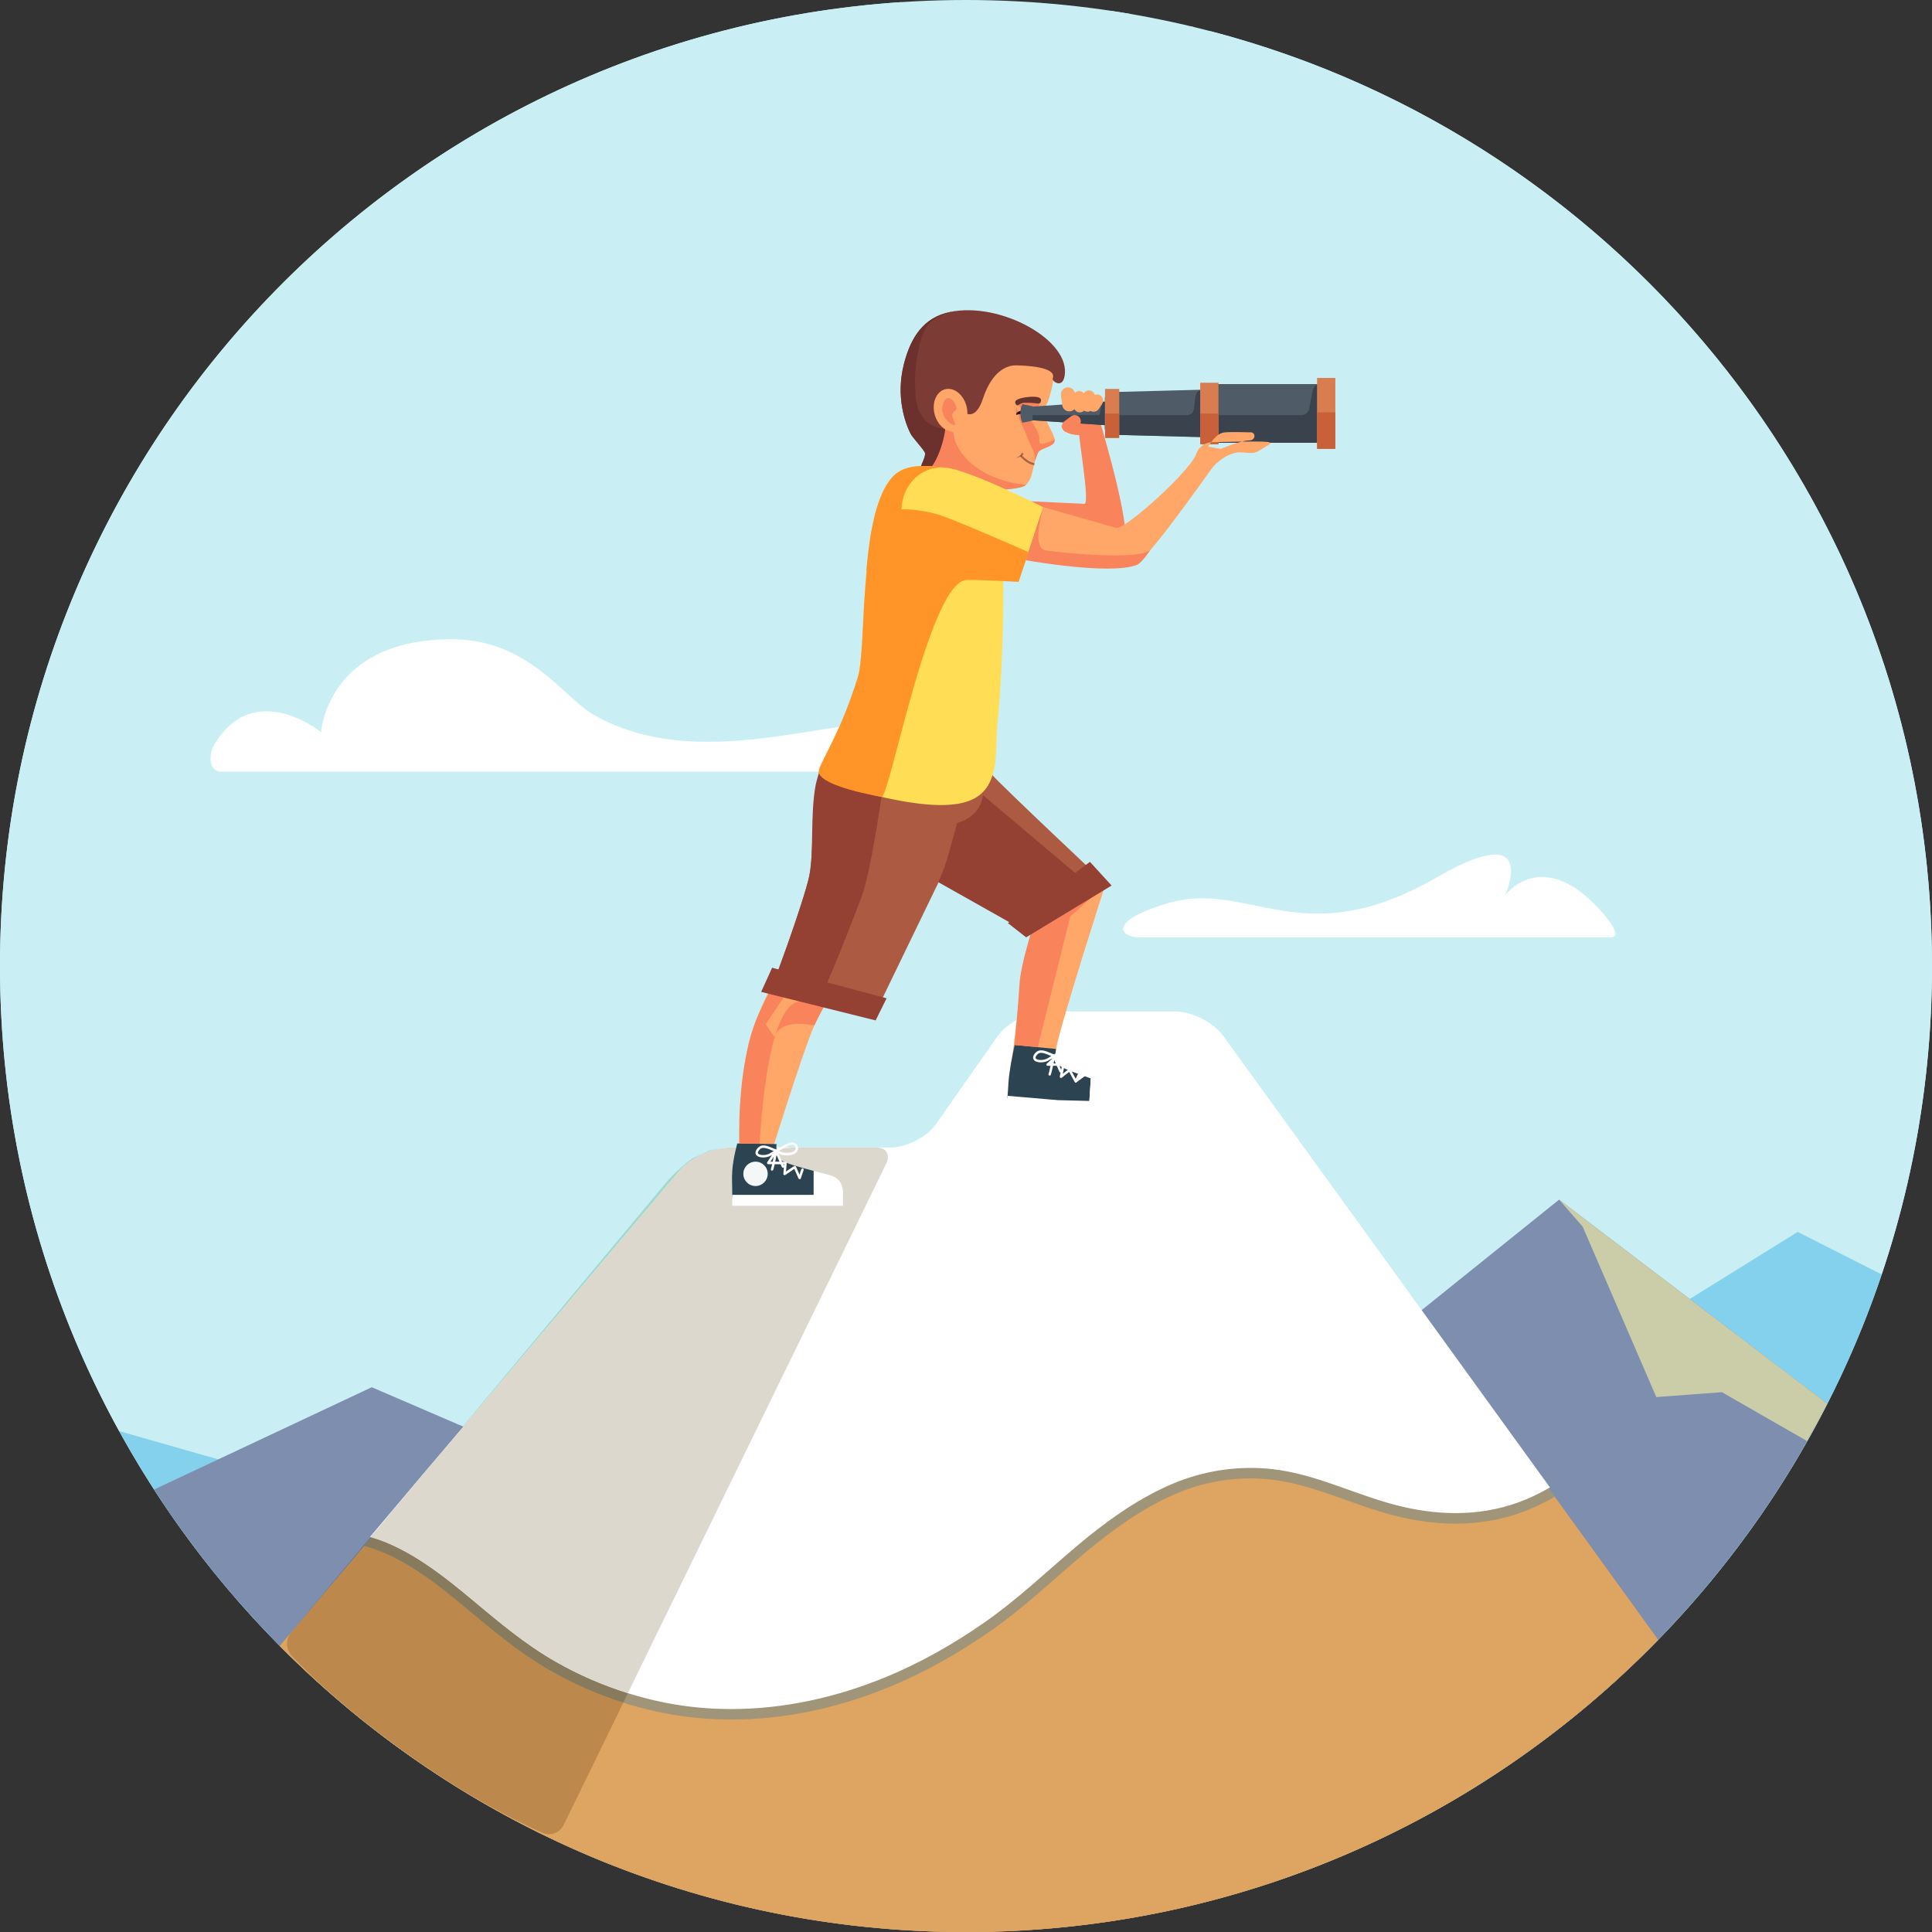 <?xml version="1.0" encoding="utf-8"?>
<!-- Generator: Adobe Illustrator 24.1.0, SVG Export Plug-In . SVG Version: 6.00 Build 0)  -->
<svg version="1.1" id="Layer_1" xmlns="http://www.w3.org/2000/svg" xmlns:xlink="http://www.w3.org/1999/xlink" x="0px" y="0px"
	 viewBox="0 0 512 512" style="enable-background:new 0 0 512 512;" xml:space="preserve">
<rect x="0" y="0" width="512" height="512" fill="#333333" stroke="none"/>
<style type="text/css">
	.st0{fill:url(#Path_2_1_);}
	.st1{fill-rule:evenodd;clip-rule:evenodd;fill:url(#Path_3_1_);}
	.st2{fill:#FFFFFF;}
	.st3{fill:#83D1EC;}
	.st4{fill:#7D8EAF;}
	.st5{fill:url(#Path_7_1_);}
	.st6{fill:url(#Path_8_1_);}
	.st7{fill:#A09579;}
	.st8{fill:#697388;}
	.st9{fill:url(#Path_14_1_);}
	.st10{fill:url(#Path_15_1_);}
	.st11{fill:#877A5D;}
	.st12{fill:#DCD8CE;}
	.st13{fill:#CBCDA8;}
	.st14{fill:url(#Path_17_1_);}
	.st15{fill:#F9835B;}
	.st16{fill:#FFA769;}
	.st17{fill:#AD5A42;}
	.st18{fill:#7D3B35;}
	.st19{fill:url(#Path_26_1_);}
	.st20{fill:#E3DCDA;}
	.st21{fill:#DB6F4C;}
	.st22{fill:#6C312D;}
	.st23{fill:#FFDD55;}
	.st24{fill:#2C4451;}
	.st25{fill:#F4F7F7;}
	.st26{fill:#2C1215;}
	.st27{fill:#66342D;}
	.st28{fill:#944033;}
	.st29{fill:#FF9428;}
	.st30{fill-rule:evenodd;clip-rule:evenodd;fill:#FFFFFF;}
	.st31{fill:#4F5B66;}
	.st32{fill:#BBC3C6;}
	.st33{fill:#3A424D;}
	.st34{fill-rule:evenodd;clip-rule:evenodd;fill:#BBC3C6;}
	.st35{fill:#D77D4F;}
	.st36{fill:#C86139;}
	.st37{fill:url(#Path_68_1_);}
	.st38{fill:#A96242;}
	.st39{fill:#814635;}
</style>
<g id="Page_1">
	
		<radialGradient id="Path_2_1_" cx="203.817" cy="84.269" r="1992.36" gradientTransform="matrix(0.362 0 0 -0.362 163.298 360.058)" gradientUnits="userSpaceOnUse">
		<stop  offset="0" style="stop-color:#C9EFF5"/>
		<stop  offset="2.000000e-03" style="stop-color:#C9EFF5"/>
		<stop  offset="1" style="stop-color:#C9EFF5"/>
	</radialGradient>
	<path id="Path_2" class="st0" d="M0,256C0,114.61,114.61,0,256,0s256,114.61,256,256S397.39,512,256,512S0,397.39,0,256z"/>
	
		<radialGradient id="Path_3_1_" cx="203.817" cy="84.327" r="2442.637" gradientTransform="matrix(0.362 0 0 -0.362 163.298 360.058)" gradientUnits="userSpaceOnUse">
		<stop  offset="0" style="stop-color:#C9EFF5"/>
		<stop  offset="2.000000e-03" style="stop-color:#C9EFF5"/>
		<stop  offset="1" style="stop-color:#C9EFF5"/>
	</radialGradient>
	<path id="Path_3" class="st1" d="M252.05,511.97C112.49,509.86,0,396.06,0,256C0,120.35,105.52,9.33,238.96,0.56
		c0.77,2.73,1.69,4.84,2.36,6.13c0.68,1.34,4.79,5.77,5.45,7.12c0.07,0.15,0.11,0.33,0.12,0.53c0,0.04,0,0.09,0,0.13
		c0,1.78-2.05,4.94-2.05,6.39c0,0.4,0.16,0.67,0.56,0.75c-0.34,1.09-0.56,1.75-0.56,1.75l2.61,0.39l-0.43,2.02
		c0,0,19.26,2.48,28.24,2.48c0.77,0,1.47-0.02,2.07-0.06c8.19-0.54,8.45-1.88,8.45-1.88c1.88-1.59,2.42-4.62,3.05-7.51
		c0.03,0.01,0.06,0.02,0.09,0.03l0.21-0.75c-0.04-0.01-0.09-0.03-0.13-0.04c0.09-0.38,0.18-0.76,0.28-1.13
		c0.27-0.59,0.7-1.62,1.06-2.78h0c0.09-0.17,0.18-0.33,0.29-0.49c0.82-1.19,4.42-1.79,5.78-3.27c0,0,0-0.01,0.01-0.01c0,0,0,0,0,0
		c0,0,0-0.01,0.01-0.01l0,0c1.26-1.44-0.72-4.34-2.19-7.5c1.76,0.26,3.51,0.54,5.26,0.84c0.25,1.62,2.27,3.41,6.75,3.48
		c1.22,10.23,3.94,26.51,1.98,26.51c-0.04,0-0.09-0.01-0.14-0.03l-32.82-1.52l-4.15,20.79c0,0,6.54,0.32,15.06,0.32
		c13.32,0,31.49-0.77,37.05-4.7c3.13-2.21-3.42-27.26-7.45-41.51c0.15,0.04,0.32,0.07,0.47,0.11V8.3h4.69
		C430.87,37.04,512,137.04,512,256c0,139.7-111.89,253.27-250.95,255.95c50.51-0.98,97.44-16.59,136.71-42.77
		c46.74-31.13,82.65-77.23,100.9-131.44l-22.27-11.27l-28.6,17.78l-34.6-26.33l-36.44,29.3l-52.54-72.66
		c-1.31-1.81-3.38-3.43-5.68-4.6c-2.3-1.17-4.82-1.9-7.05-1.91h-18.95l-12.91-0.29c-0.09,0-0.19,0-0.29,0
		c-2.59,0-6.46,0.73-8.76,1.66l-3.52,2.3c-0.22,0.22-0.46,0.47-0.71,0.74c-0.76,0.67-1.43,1.4-1.97,2.17l-0.61,0.87
		c-1.01,1.27-1.97,2.56-2.68,3.56l-10.76,15.26c-1.48,2.11-2.45,4.4-5.78,6.75l-4.14,2.21c-1.48,0.53-2.98,0.82-4.33,0.82
		c0,0-0.01,0-0.01,0c-4.31,0-35.73,0-40.04,0c-0.38-0.04-0.81-0.06-1.3-0.06c-0.5,0-1.06,0.02-1.63,0.06
		c-0.76,0.01-1.57,0.1-2.39,0.26c-0.98,0.14-1.93,0.33-2.76,0.55l-4.49,2.09c-2.12,1.48-5.21,4.31-6.86,6.29l-53.95,64.71
		l-24.14-10.39l-40.69,19.12l-26.24-7.49c2.9,5.27,5.99,10.43,9.24,15.47h0c29.34,45.42,72.67,80.96,123.89,100.51
		c0.01,0.01,0.03,0.01,0.04,0.02c0.04,0.01,0.07,0.03,0.1,0.04c0.04,0.01,0.07,0.03,0.11,0.04c0,0,0.01,0,0.01,0
		C192.1,505.66,221.42,511.5,252.05,511.97z"/>
	<path id="Path_4" class="st2" d="M58.73,204.5c3.8,0,192.77,0,197.56,0c4.78,0,8.74-7.63-7.74-12.25
		c-21.8-6.1-60.37,14.62-91.21-2.81c-7.85-4.44-17.25-20.03-37.57-20.03c-33.2,0-34.67,24.62-34.67,24.62s-17.85-14.54-28.45,3.53
		C55.52,199.48,54.93,204.5,58.73,204.5z M426.77,248.39c-3.75,0-120.27,0-124.99,0c-4.72,0-8.63-4.15,7.64-9.01
		c21.52-6.44,35.42,13.89,71.36-6.88c27.67-15.98,18.04,4.84,18.04,4.84s9.49-13.15,24.89,3.47
		C425.19,242.4,430.52,248.39,426.77,248.39z"/>
	<path id="Path_5" class="st3" d="M498.67,337.74l-22.27-11.27l-74.9,46.55l-32.85-5.29l-32.12,7.67l-48.3-19.05l-96.33,75.02
		l-70.31-19.05l-13.85-11.34l-76.15-21.72c28.7,52.14,75.03,93.2,130.97,115.15l119.64-0.87l53.89,5.67
		C412.5,474.05,473.01,413.92,498.67,337.74z"/>
	<path id="Path_6" class="st4" d="M235.43,414.79l-37.65-23.94l-19.25,11.23l-80.01-34.45l-57.69,27.11
		c29.89,46.26,74.28,82.27,126.76,101.59l150.13-0.26l42.98-45.28l-86-47.84L235.43,414.79z M484.26,372l-71.08-54.09l-70.3,56.52
		l-75.31-17.49l-81.18,46.64l177.27,66.71l32.49-0.05C433.42,445.81,463.93,411.94,484.26,372z"/>
	
		<radialGradient id="Path_7_1_" cx="705.334" cy="391.231" r="1472.348" gradientTransform="matrix(0.362 0 0 -0.362 163.298 360.058)" gradientUnits="userSpaceOnUse">
		<stop  offset="0" style="stop-color:#CF9C55"/>
		<stop  offset="0.021" style="stop-color:#CF9C55"/>
		<stop  offset="1" style="stop-color:#CF9C55"/>
	</radialGradient>
	<path id="Path_7" class="st5" d="M323.88,274.78c-2.52-3.49-8.11-6.34-12.41-6.34h-34.46c-4.31,0-9.85,2.88-12.33,6.41l-16.3,23.24
		c-2.47,3.52-8.02,6.41-12.32,6.41h-20.83c-4.31,0-11.35,0-15.65,0h-6.31c-4.31,0-10.1,2.69-12.88,5.98L74.16,436.18
		C120.55,482.99,184.88,512,256,512c71.93,0,136.92-29.68,183.43-77.45L323.88,274.78z"/>
	
		<radialGradient id="Path_8_1_" cx="705.334" cy="391.231" r="1472.348" gradientTransform="matrix(0.362 0 0 -0.362 163.298 360.058)" gradientUnits="userSpaceOnUse">
		<stop  offset="0" style="stop-color:#DEA461"/>
		<stop  offset="0.13" style="stop-color:#DEA461"/>
		<stop  offset="1" style="stop-color:#DEA461"/>
	</radialGradient>
	<path id="Path_8" class="st6" d="M256,512c-0.07,0-0.14,0-0.21,0c-0.03,0-0.06,0-0.09,0c-0.04,0-0.08,0-0.12,0
		c-0.02,0-0.05,0-0.07,0c-0.05,0-0.09,0-0.14,0c-0.02,0-0.04,0-0.05,0c-0.05,0-0.1,0-0.16,0c-0.02,0-0.04,0-0.05,0
		c-0.05,0-0.1,0-0.15,0c-0.02,0-0.04,0-0.06,0c-0.05,0-0.1,0-0.15,0c-0.01,0-0.04,0-0.06,0c-0.05,0-0.09,0-0.15,0
		c-0.02,0-0.04,0-0.06,0c-0.05,0-0.1,0-0.14,0c-0.02,0-0.04,0-0.06,0c-0.05,0-0.09,0-0.14,0c-0.02,0-0.05,0-0.06,0
		c-0.05,0-0.1,0-0.15,0c-0.02,0-0.04,0-0.05,0c-0.05,0-0.1,0-0.16,0c-0.01,0-0.03,0-0.05,0c-0.05,0-0.11,0-0.16,0
		c-0.01,0-0.03,0-0.04,0c-0.06,0-0.12,0-0.17,0c-0.01,0-0.02,0-0.03,0c-0.06,0-0.12,0-0.18,0c-0.01,0-0.02,0-0.03,0
		c-0.06,0-0.12,0-0.18,0c-0.01,0-0.02,0-0.03,0c-0.06,0-0.12,0-0.18,0c-0.01,0-0.01,0-0.03,0c-0.06,0-0.12,0-0.18,0
		c0,0-0.01,0-0.01,0c-0.07,0-0.13,0-0.2,0c0,0-0.01,0-0.01,0c-0.07,0-0.13,0-0.2,0h0c-30.63-0.46-59.95-6.31-87.06-16.63
		c0,0-0.01,0-0.01,0c-0.04-0.01-0.08-0.03-0.11-0.04c-0.03-0.01-0.07-0.03-0.1-0.04c-0.01-0.01-0.03-0.01-0.04-0.02
		c-34.35-13.12-65.14-33.42-90.56-59.06l2.7-3.19c-1.3,1.97-0.96,4.67,0.88,6.23c0,0,9.81,10.94,29.76,25.24
		c19.96,14.3,35.73,20.99,35.73,20.99c0.72,0.42,1.48,0.62,2.24,0.62c1.59,0,3.11-0.89,3.89-2.47l15.8-32.39
		c3.47,1.1,7,2,10.57,2.71c5.84,1.16,11.92,1.75,18.06,1.75c13.72,0,27.67-2.85,41.46-8.46c9.17-3.73,18.38-8.82,27.4-15.13
		c6.23-4.36,11.94-9.36,17.47-14.2c2.26-1.98,4.59-4.02,6.91-5.98c8.73-7.37,16.24-12.34,23.64-15.66
		c6.61-2.97,13.57-4.47,20.7-4.47c1.8,0,3.62,0.1,5.41,0.3c6.72,0.73,13.06,2.99,19.78,5.38c4.17,1.48,8.47,3.02,12.87,4.15
		c5.58,1.43,11.06,2.16,16.28,2.16c6.18,0,12.12-1.02,17.63-3.03c2.8-1.02,5.61-2.34,8.36-3.92l0.29-0.17l27.42,37.92
		c-6.95,7.14-14.31,13.87-22.04,20.16c-6.3,5.12-12.85,9.95-19.62,14.47c-39.28,26.18-86.2,41.79-136.71,42.77h0
		c-0.07,0-0.14,0-0.21,0h0c-0.07,0-0.13,0-0.2,0c-0.01,0-0.01,0-0.01,0c-0.07,0-0.13,0-0.19,0c-0.01,0-0.01,0-0.02,0
		c-0.06,0-0.13,0-0.19,0c-0.01,0-0.02,0-0.03,0c-0.06,0-0.12,0-0.18,0c-0.01,0-0.02,0-0.03,0c-0.05,0-0.12,0-0.17,0
		c-0.01,0-0.03,0-0.04,0c-0.06,0-0.11,0-0.17,0c-0.01,0-0.03,0-0.04,0c-0.05,0-0.11,0-0.16,0c-0.02,0-0.03,0-0.05,0
		c-0.05,0-0.11,0-0.16,0c-0.02,0-0.03,0-0.05,0c-0.05,0-0.1,0-0.16,0c-0.02,0-0.04,0-0.05,0c-0.05,0-0.1,0-0.15,0
		c-0.02,0-0.04,0-0.06,0c-0.05,0-0.1,0-0.15,0c-0.02,0-0.04,0-0.06,0c-0.05,0-0.1,0-0.15,0c-0.02,0-0.04,0-0.06,0
		c-0.05,0-0.09,0-0.14,0c-0.02,0-0.05,0-0.07,0c-0.05,0-0.09,0-0.13,0c-0.03,0-0.05,0-0.08,0c-0.04,0-0.09,0-0.13,0
		c-0.03,0-0.05,0-0.08,0c-0.04,0-0.09,0-0.13,0c-0.03,0-0.05,0-0.08,0c-0.04,0-0.09,0-0.13,0c-0.03,0-0.05,0-0.08,0
		c-0.04,0-0.08,0-0.12,0c-0.03,0-0.05,0-0.09,0c-0.04,0-0.08,0-0.12,0c-0.03,0-0.06,0-0.08,0c-0.04,0-0.09,0-0.13,0
		c-0.03,0-0.05,0-0.08,0c-0.05,0-0.09,0-0.14,0c-0.02,0-0.05,0-0.07,0c-0.05,0-0.09,0-0.14,0c-0.02,0-0.05,0-0.07,0
		C256.14,512,256.07,512,256,512z"/>
	<path id="Path_9" class="st7" d="M323.88,274.78c-2.52-3.49-8.11-6.34-12.41-6.34h-34.46c-4.31,0-9.85,2.88-12.33,6.41l-16.3,23.24
		c-2.47,3.52-8.02,6.41-12.32,6.41h-20.83c-4.31,0-11.35,0-15.65,0h-6.31c-4.31,0-10.1,2.69-12.88,5.98L96.54,409.7l1.31,0.39
		c9.21,2.74,18.16,9.82,25.84,16.24l0.28,0.23c6.78,5.67,13.79,11.54,21.83,16.14c9.36,5.36,19.44,9.13,29.95,11.22
		c5.84,1.16,11.92,1.75,18.06,1.75c13.72,0,27.67-2.85,41.46-8.46c9.17-3.73,18.38-8.82,27.4-15.13c6.23-4.36,11.94-9.36,17.47-14.2
		c2.26-1.98,4.59-4.02,6.91-5.98c8.73-7.37,16.24-12.34,23.64-15.66c6.61-2.97,13.57-4.47,20.7-4.47c1.8,0,3.62,0.1,5.41,0.3
		c6.72,0.73,13.06,2.99,19.78,5.38c4.17,1.48,8.47,3.02,12.87,4.15c5.58,1.43,11.06,2.16,16.28,2.16c6.18,0,12.12-1.02,17.63-3.03
		c2.8-1.02,5.61-2.34,8.36-3.92l0.29-0.17L323.88,274.78z"/>
	<path id="Path_10" class="st2" d="M323.88,274.78c-2.52-3.49-8.11-6.34-12.41-6.34h-34.46c-4.31,0-9.85,2.88-12.33,6.41
		l-16.3,23.24c-2.47,3.52-8.02,6.41-12.32,6.41h-20.83c-4.31,0-11.35,0-15.65,0h-6.31c-4.31,0-10.1,2.69-12.88,5.98l-81.64,96.61
		c9.88,2.94,19.09,10.27,26.95,16.84c6.96,5.82,13.75,11.53,21.65,16.06c9.01,5.15,18.82,8.84,29,10.86
		c19.42,3.86,39.51,0.88,57.73-6.54c9.47-3.86,18.41-8.94,26.79-14.8c8.61-6.03,16.14-13.25,24.16-20.01
		c7.46-6.29,15.44-12.11,24.37-16.12c8.72-3.91,18.23-5.47,27.73-4.43c11.49,1.25,21.98,6.75,33.09,9.6
		c10.64,2.73,21.65,3.02,32.06-0.78c2.76-1.01,5.37-2.26,7.88-3.69L323.88,274.78z M323.88,274.78l0.32-0.23
		c-1.31-1.81-3.38-3.43-5.68-4.6c-2.3-1.17-4.82-1.9-7.05-1.91h-34.46c-2.24,0-4.75,0.75-7.03,1.93c-2.28,1.18-4.33,2.81-5.61,4.65
		l-16.3,23.24c-1.18,1.69-3.15,3.27-5.33,4.4c-2.19,1.14-4.6,1.84-6.67,1.84h-20.83c-4.31,0-11.35,0-15.65,0h-6.31
		c-2.23,0-4.8,0.69-7.18,1.79c-2.38,1.11-4.56,2.62-6,4.33l-82.03,97.07l0.57,0.17c9.78,2.9,18.96,10.19,26.81,16.76
		c6.95,5.82,13.77,11.55,21.71,16.1c9.04,5.17,18.9,8.88,29.12,10.91c5.8,1.15,11.67,1.69,17.52,1.69c13.82,0,27.59-3.03,40.43-8.26
		c9.51-3.87,18.48-8.97,26.87-14.84c8.65-6.05,16.18-13.28,24.19-20.03c7.44-6.28,15.39-12.08,24.28-16.06
		c6.92-3.1,14.32-4.71,21.82-4.71c1.9,0,3.81,0.1,5.71,0.31c11.39,1.23,21.87,6.72,33.04,9.59c5.15,1.32,10.38,2.07,15.6,2.07
		c5.63,0,11.24-0.88,16.69-2.86c2.78-1.02,5.42-2.28,7.94-3.72l0.38-0.22L324.2,274.55L323.88,274.78l-0.32,0.23l86.27,119.3
		l0.32-0.23l-0.2-0.34c-2.49,1.42-5.08,2.67-7.82,3.66c-5.36,1.95-10.87,2.81-16.42,2.81c-5.15,0-10.32-0.74-15.41-2.05
		c-11.05-2.84-21.56-8.35-33.15-9.61c-1.93-0.21-3.87-0.32-5.79-0.32c-7.62,0-15.13,1.63-22.14,4.78
		c-8.99,4.03-16.99,9.88-24.46,16.18c-8.03,6.77-15.55,13.98-24.13,19.99c-8.35,5.84-17.27,10.91-26.71,14.76
		c-12.75,5.19-26.43,8.2-40.13,8.2c-5.8,0-11.62-0.54-17.37-1.68c-10.13-2.01-19.91-5.69-28.88-10.82
		c-7.87-4.5-14.64-10.2-21.6-16.02c-7.87-6.58-17.1-13.94-27.09-16.92l-0.11,0.38l0.3,0.25l81.65-96.62
		c1.34-1.58,3.44-3.06,5.73-4.12c2.29-1.07,4.78-1.72,6.85-1.72h6.31c4.31,0,11.35,0,15.65,0h20.83c2.24,0,4.75-0.74,7.03-1.93
		c2.28-1.19,4.33-2.82,5.61-4.65l16.3-23.24c1.18-1.69,3.15-3.27,5.33-4.4c2.19-1.14,4.6-1.84,6.67-1.84h34.46
		c2.07,0,4.49,0.69,6.7,1.82c2.21,1.13,4.19,2.69,5.4,4.36L323.88,274.78z"/>
	<path id="Path_13" class="st8" d="M76.86,432.98c0.09-0.14,0.2-0.28,0.31-0.41l21.04-25.24l0.26,0.08L76.86,432.98z"/>
	
		<radialGradient id="Path_14_1_" cx="701.252" cy="391.226" r="1463.765" gradientTransform="matrix(0.362 0 0 -0.362 163.298 360.058)" gradientUnits="userSpaceOnUse">
		<stop  offset="0" style="stop-color:#BD884C"/>
		<stop  offset="0.13" style="stop-color:#BD884C"/>
		<stop  offset="1" style="stop-color:#BD884C"/>
	</radialGradient>
	<path id="Path_14" class="st9" d="M145.48,486.06c-0.75,0-1.52-0.2-2.24-0.62c0,0-15.78-6.7-35.73-20.99
		c-19.95-14.3-29.76-25.24-29.76-25.24c-1.84-1.56-2.19-4.27-0.88-6.23l21.61-25.57l-1.93,2.29l1.31,0.39
		c9.21,2.74,18.16,9.82,25.84,16.24l0.28,0.23c6.78,5.67,13.79,11.54,21.83,16.14c6.17,3.53,12.66,6.38,19.37,8.51l-15.8,32.39
		C148.59,485.17,147.07,486.06,145.48,486.06z"/>
	
		<radialGradient id="Path_15_1_" cx="203.817" cy="84.269" r="2442.729" gradientTransform="matrix(0.362 0 0 -0.362 163.298 360.058)" gradientUnits="userSpaceOnUse">
		<stop  offset="0" style="stop-color:#A1DACD"/>
		<stop  offset="2.000000e-03" style="stop-color:#A1DACD"/>
		<stop  offset="1" style="stop-color:#A1DACD"/>
	</radialGradient>
	<path id="Path_15" class="st10" d="M122.76,378.06l-0.11-0.05l53.95-64.71c1.65-1.98,4.74-4.82,6.86-6.29l4.49-2.09
		c0.83-0.22,1.79-0.41,2.76-0.55c-1.53,0.3-3.11,0.83-4.62,1.53c-2.38,1.11-4.56,2.62-6,4.33L122.76,378.06z"/>
	<path id="Path_16" class="st8" d="M111.6,391.27l11.05-13.26l0.11,0.05L111.6,391.27z"/>
	<path id="Path_18" class="st11" d="M165.17,451.21c-6.71-2.13-13.2-4.97-19.37-8.51c-8.04-4.6-15.05-10.47-21.83-16.14l-0.28-0.23
		c-7.67-6.42-16.63-13.5-25.84-16.24l-1.31-0.39l1.93-2.29l0.16,0.05c9.78,2.9,18.96,10.19,26.81,16.76
		c6.95,5.82,13.77,11.55,21.71,16.1c6.09,3.48,12.54,6.3,19.23,8.39L165.17,451.21z"/>
	<path id="Path_19" class="st12" d="M166.73,448c-6.67-2.07-13.12-4.88-19.19-8.36c-7.87-4.5-14.64-10.2-21.6-16.02
		c-7.71-6.45-16.75-13.66-26.52-16.74l81.26-96.16c1.34-1.58,3.44-3.06,5.73-4.12c2.29-1.06,4.77-1.72,6.84-1.72c0,0,0.01,0,0.01,0
		h6.31c4.31,0,11.35,0,15.65,0h19.37c0.82,0.76,0.99,2.02,0.3,3.43L166.73,448z M166.38,448.71c-6.68-2.09-13.14-4.9-19.23-8.39
		c-7.94-4.55-14.76-10.28-21.71-16.1c-7.85-6.57-17.04-13.86-26.81-16.76l-0.16-0.05l-0.26-0.08l13.39-16.06l11.16-13.21
		l57.33-67.84c1.44-1.71,3.62-3.22,6-4.33c1.51-0.7,3.09-1.23,4.62-1.53c0.8-0.12,1.61-0.21,2.39-0.26c0.06,0,0.11,0,0.17,0h2.76
		c0,0,0,0,0.01,0c1.95,0.22,5.66,0.39,8.24,0.39l6.12-0.39c2.58,0,6.81,0,9.39,0h12.48c1.01,0,1.81,0.29,2.34,0.79h-19.37
		c-4.31,0-11.35,0-15.65,0h-6.31c0,0,0,0-0.01,0c-2.07,0-4.55,0.66-6.84,1.72c-2.29,1.06-4.4,2.53-5.73,4.12l-81.26,96.16
		c9.77,3.08,18.81,10.29,26.52,16.74c6.96,5.82,13.74,11.52,21.6,16.02c6.07,3.48,12.51,6.28,19.19,8.36L166.38,448.71z"/>
	<path id="Path_50" class="st13" d="M413.18,317.92l6.25,7.16l19.51,45.16l17.37-1.3l22.61,12.97c1.85-3.27,3.63-6.57,5.34-9.92
		L413.18,317.92z"/>
</g>
<g>
	
		<radialGradient id="Path_17_1_" cx="207.508" cy="63.864" r="1679.36" gradientTransform="matrix(0.362 0 0 -0.362 163.298 360.058)" gradientUnits="userSpaceOnUse">
		<stop  offset="0" style="stop-color:#A1DACD"/>
		<stop  offset="2.000000e-03" style="stop-color:#A1DACD"/>
		<stop  offset="1" style="stop-color:#A1DACD"/>
	</radialGradient>
	<path id="Path_17" class="st14" d="M208.19,319.44c0.39-0.03,0.77-0.04,1.12-0.04c0.33,0,0.63,0.01,0.89,0.04h-1.89
		C208.26,319.44,208.23,319.44,208.19,319.44z"/>
	<path id="Path_20" class="st15" d="M264.67,132.46l22.57,1.05c1.94,0.67-1.72-18.16-1.63-22.77c0.01-0.57,4.96-2.24,4.96-2.24
		s10.1,33.1,7.08,35.24c-6.27,4.44-35.82,3.02-35.82,3.02L264.67,132.46z"/>
	<path id="Path_21" class="st16" d="M266.09,129.75c0,0,4.79-0.43,5.81-1.29c2.15-1.82,1.75-6.39,3.33-8.72
		c0.56-0.82,3.04-1.23,3.97-2.25c1.34-1.48-2.42-5.25-2.42-8.48c0-0.94,0.93-2.5,0.93-2.5s2.41-7.15,1.18-8.44
		c-2.59-2.7-13.06-1.59-16.67-0.6c-2.77,0.76-6.44,5.87-9.04,7.1c-0.63,0.3-1.84-0.34-3.04-0.97c-1.35-0.71-2.69-1.43-3.18-0.81
		c-0.91,1.13-1.77,6.9-1.02,8.15c1.94,3.23-2.18,15.49-2.18,15.49L266.09,129.75z"/>
	<path id="Path_22" class="st15" d="M252.72,114.84c0.16,2.89,2.43,6.12,4.8,8.08c6.32,5.24,14.38,5.54,14.38,5.54
		s-0.18,0.92-5.81,1.29c-5.21,0.35-20.84-1.67-20.84-1.67l1.94-9.04l2.47-5.48C249.66,113.57,252.68,114.22,252.72,114.84z"/>
	<path id="Path_23" class="st16" d="M204.76,261.11c0,0-2.74,4.25-5.29,11.75c-4.13,12.14-3.52,34.16-3.52,34.16l7.63,1.18
		c0,0,9.04-29.22,12.19-36.36c1.27-2.89,5.87-11.16,5.87-11.16L204.76,261.11z M273.62,245.99c0,0-1.32,4.8-1.77,6.46
		c-1.36,5.18-2.88,25.07-4.11,30.29c-0.46,1.94,13.24,3.53,12.1,1.17c-0.64-1.32-0.28-4.43,0-5.87c1.42-7.44,13.15-43.8,13.15-43.8
		L273.62,245.99z"/>
	<path id="Path_24" class="st17" d="M224.14,196.51c0,0-3.33,0-7.05,9.98c-2.25,6.06-1.2,20.78-2.94,27.01
		c-2.94,10.57-9.4,27.6-9.4,27.6l28.78,4.11l16.41-33.9c0,0,6.13,5.03,8.28,6.86c6.27,5.36,10.01,1.07,17.49,6.12l17.69-9.75
		c0,0-28.14-26.45-30.5-29.23c-0.98-1.15-2.94-5.29-2.94-5.29L224.14,196.51z"/>
	<path id="Path_25" class="st18" d="M244.14,125.23c-1.43-0.25,1.56-4.05,0.93-5.36c-0.45-0.93-3.27-3.98-3.74-4.9
		c-1.33-2.59-4.11-9.86-1.71-18.79c1.42-5.29,4.06-11.25,10.91-13.19c12.89-3.66,32.17,6.25,31.7,15.77
		c-0.23,4.66-3.55,2.32-3.25,1.55c1.25-3.23-7.77-3.43-9.66-3.49c-1.69-0.05-6.19,0.72-8.83,8.83c-2.18,6.72-5.77,3.59-6.02,2.14
		c-0.24-1.37-3.93,4.44-4.06,6.08C250.16,117.14,247.36,125.81,244.14,125.23z"/>
	
		<radialGradient id="Path_26_1_" cx="207.508" cy="63.864" r="1679.36" gradientTransform="matrix(0.362 0 0 -0.362 163.298 360.058)" gradientUnits="userSpaceOnUse">
		<stop  offset="0" style="stop-color:#A7DFDA"/>
		<stop  offset="2.000000e-03" style="stop-color:#A7DFDA"/>
		<stop  offset="1" style="stop-color:#A7DFDA"/>
	</radialGradient>
	<path id="Path_26" class="st19" d="M243.75,124.72c0-1,1.41-3.17,1.41-4.39C245.17,121.55,243.76,123.71,243.75,124.72z"/>
	<path id="Path_27" class="st20" d="M238.68,103.31c0-2.12,0.25-4.43,0.87-6.86C238.93,98.88,238.68,101.19,238.68,103.31z"/>
	<path id="Path_28" class="st21" d="M246.49,124.11c2.11-2.35,3.7-7.68,3.92-10.15C250.19,116.43,248.6,121.77,246.49,124.11z
		 M250.41,113.93c0-0.01,0-0.03,0-0.04c0-0.04,0.01-0.07,0.01-0.11h0l-0.01,0.11C250.42,113.9,250.42,113.91,250.41,113.93z"/>
	<path id="Path_29" class="st22" d="M244.45,125.26c-0.1,0-0.2-0.01-0.31-0.03c-0.28-0.05-0.39-0.24-0.39-0.52
		c0-1,1.41-3.17,1.41-4.39c0-0.03,0-0.06,0-0.09c-0.01-0.13-0.03-0.26-0.08-0.36c-0.45-0.93-3.27-3.98-3.74-4.9
		c-0.96-1.85-2.65-6.11-2.65-11.67c0-2.12,0.25-4.43,0.87-6.86c0.02-0.09,0.04-0.17,0.07-0.26c1.42-5.29,4.06-11.25,10.91-13.19
		c0.86-0.24,1.76-0.43,2.67-0.55c-3.43,0.61-5.96,2.07-7.31,3.71c-2.55,3.08-4.04,12.83-3.14,19.64c0.9,6.82,5.49,7.4,6.92,7.78
		c0.27,0.07,0.53,0.13,0.77,0.2c0,0.04-0.01,0.07-0.01,0.11c0,0.01,0,0.03,0,0.04c0,0.01,0,0.02,0,0.04
		c-0.22,2.46-1.81,7.8-3.92,10.15C245.85,124.82,245.16,125.26,244.45,125.26z"/>
	<path id="Path_30" class="st16" d="M276.42,134.38l19.33,5.5c1.75,1.08,20.32-15.47,21.4-19.95c0.13-0.55,6.86,0.12,6.86,0.12
		s-19.19,27.63-22.6,29.06c-7.08,2.98-30.85-1.4-30.85-1.4L276.42,134.38z"/>
	<path id="Path_31" class="st15" d="M270.55,148.25c0,0,23.77,4.38,30.85,1.4c0.6-0.25,2.06-1.71,3.59-4.13
		c-2.33,3.23-24.26,0.89-27.81,0.36c-3.59-0.54-1.43-8.79-0.76-10.97L270.55,148.25z"/>
	<path id="Path_32" class="st23" d="M218.33,201.4c3.08-7.56,8.39-14.85,9.68-25.82c1.42-12.07,0.32-39.97,8.39-49.06
		c3.83-4.32,10.64-2.83,14.2-2.58c6.15,0.44,26.68,10.92,25.82,10.44l-6.49,19.8l-4.05-0.5c0,0,0.27,19.37-1.51,37.71
		c-0.52,5.32-0.13,9.51-1.04,13.01c-1.88,7.22-7.03,12.55-33.14,5.96C216.7,206.97,217.07,204.49,218.33,201.4z"/>
	<path id="Path_33" class="st24" d="M206.7,307.24c-1.29-1.22-0.9-4.05-0.9-4.05l-10.41-0.16c0,0-1.11,3.93-1.33,7.2
		c-0.16,2.35,0,3.33,0,7.01h21.58v-6.93C212.25,309.41,207.73,308.21,206.7,307.24z"/>
	<path id="Path_34" class="st2" d="M219.74,311.37c-1.33-0.32-2.74-0.68-4.11-1.05v6.93l7.77-0.59
		C223.4,316.65,224.04,312.41,219.74,311.37z M194.05,319.54h29.35v-2.89h-29.35V319.54z"/>
	<path id="Path_35" class="st25" d="M203.45,311.08c0,1.78-1.45,3.23-3.23,3.23c-1.78,0-3.23-1.45-3.23-3.23
		c0-1.78,1.45-3.23,3.23-3.23C202,307.85,203.45,309.29,203.45,311.08z"/>
	<path id="Path_36" class="st24" d="M280.42,282.1c-1.18-1.32-0.55-4.12-0.55-4.12l-10.97-1.04c0,0-0.84,3.82-1.33,7.07
		c-0.36,2.32-0.29,3.32-0.6,6.98l21.51,4.15l0.59-9.35C285.78,284.6,281.37,283.16,280.42,282.1z"/>
	<path id="Path_37" class="st2" d="M294.24,287c-1.88-0.49-3.83-0.73-5.17-1.21l-0.59,9.35l8.74-3.16
		C297.22,291.98,297.62,287.89,294.24,287z M266.82,295.14h30.39v-3.16l-16.86-0.43l-13.33-1.14L266.82,295.14z"/>
	<path id="Path_38" class="st16" d="M256.12,107.59c0.8,3.05-0.44,6.03-2.76,6.64c-2.33,0.61-4.86-1.37-5.67-4.43
		c-0.8-3.05,0.44-6.03,2.76-6.64C252.78,102.55,255.31,104.53,256.12,107.59z"/>
	<path id="Path_39" class="st15" d="M253.48,107.99c0.2,0.76-1.08,1.13-1.12,2.02c-0.04,0.99,1.12,2.46,0.65,2.58
		c-0.9,0.23-2.81-1.63-3.23-3.23c-0.42-1.6,0.43-3.61,1.32-3.84C251.99,105.29,253.06,106.4,253.48,107.99z M275.65,106.46
		c0.07,0.26-1.45,3.45-2.12,3.29c-1.79-0.42-3.33-0.12-4.25,0.09c0,0-0.53-2.82,1.41-3.37C272.63,105.9,275.38,105.51,275.65,106.46
		z M279.43,116.18c-0.01,0.04-0.03,0.08-0.02,0.14c0.03,0.6-1.48,0.77-2.59,1.14c-0.94,0.31-1.27,0.12-1.4-0.36
		c-0.04-1.62,0.36-1.73-2.27-5.77c-1.98-3.04-1.83-2.83-1.77-2.61c0.02,0.09,0.03,0.18-0.16,0.02c-0.62-0.54-1.7-1.88-1.83-0.94
		c-0.13,0.94,1.03,1.66,1.03,1.66l-0.49,0.22c0,2.15,0.81,2.15,2.15,5.79c1.35,3.63,2.46,4.34,2.05,6.9c0,0,0.52-1.03,0.91-2.29h0
		c0.06-0.11,0.13-0.23,0.2-0.34c0.56-0.82,3.04-1.23,3.97-2.25C279.51,117.16,279.54,116.71,279.43,116.18z"/>
	<path id="Path_40" class="st26" d="M269.31,109.95c-0.17-0.79,1.11-1.12,1.91-1.2c0.72-0.07,2.73-0.36,2.98,0.33
		c0.12,0.34-0.66,0.93-1.01,1.03c-0.56,0.17-1.72-0.35-2.3-0.4C270.22,109.66,269.31,109.95,269.31,109.95z"/>
	<path id="Path_41" class="st27" d="M269.37,107.33c-1.25-1.37,1.22-1.83,2.19-2c0.86-0.15,4.52-0.63,4.31,0.83
		c-0.05,0.36-0.14,0.7-0.49,0.76c-0.58,0.09-1.42-0.26-4.08-0.17C270.47,106.77,269.68,107.66,269.37,107.33z"/>
	<path id="Path_42" class="st28" d="M233.6,211.18c0,0-2.89,20.2-5.29,26.53c-6.41,16.91-10.18,25.23-10.18,25.23l-13.36-1.82
		c0,0,8.21-21.75,9.77-29.32c1.17-5.68,0.14-16.01,1.63-23.83c0.17-0.92,1.19-4.29,1.19-4.29s2.28,2.41,7.04,4.75
		C228.14,210.26,233.6,211.18,233.6,211.18z"/>
	<path id="Path_43" class="st29" d="M249.39,136.61c-3.05-1.08-10.18-2.44-13.99-1.03c-2.48,0.92-4.43,4.38-4.59,6.06
		c0,0-1.15,7.78-1.81,18.46c-0.37,6.03-0.64,16.02-1.57,19.03c-5.28,17.08-10.98,23.89-10.44,25.67c1.11,3.71,15.53,6.17,16.61,6.38
		c2.14,0.41,12.65-57.22,22.6-57.49c2.98-0.08,13.74,0.5,13.74,0.5l2.64-7.85C272.58,146.33,255.32,138.7,249.39,136.61z"/>
	<path id="Path_44" class="st15" d="M273.62,245.99c0,0-3.16,9.68-3.46,15.02c-0.24,4.35-1.26,15.93-1.26,15.93l6.12,0.58
		l8.61-34.64l9.03-8.07L273.62,245.99z"/>
	<path id="Path_45" class="st28" d="M254.32,227.06c-2.62,0.7-5.65,6.73-5.65,6.73l24.09,13.57l17.8-11.24
		C290.55,236.12,256.43,226.49,254.32,227.06z"/>
	<path id="Path_46" class="st30" d="M204.6,310.24l-0.11-0.02c-0.17-0.06-0.25-0.25-0.19-0.42c0.07-0.19,0.2-0.68,0.34-1.28h-1.05
		c-0.12,0-0.23-0.06-0.28-0.17c-0.06-0.1-0.05-0.23,0.01-0.33l1.26-1.94c-0.2,0.11-0.37,0.21-0.5,0.27
		c-1.12,0.56-3.02,0.56-3.65-0.24c-0.22-0.28-0.47-0.9,0.36-1.85c1.07-1.23,2.62-0.58,3.87-0.06c0.38,0.16,0.74,0.31,1.04,0.39
		l0.07,0.03l0.01,0.01c1.74-1.02,3.19-1.83,3.89-1.89c0.57-0.05,1.2,0.22,1.55,0.68c0.31,0.41,0.38,0.92,0.19,1.42
		c-0.59,1.55-3.14,1.37-3.65,1.32c-0.57-0.06-1.03-0.26-1.46-0.49l0.98,2.22h0.87c0.09,0,0.18,0.04,0.24,0.1
		c0.06,0.07,0.09,0.16,0.09,0.25l-0.18,2.22l2.15-1.45c0.08-0.05,0.18-0.07,0.27-0.04c0.09,0.02,0.17,0.09,0.21,0.18l0.94,2.13
		l0.48-1.42c0.06-0.17,0.24-0.26,0.41-0.21c0.17,0.06,0.26,0.24,0.21,0.41l-0.74,2.22c-0.04,0.13-0.16,0.22-0.29,0.22h-0.02
		c-0.13,0-0.24-0.07-0.3-0.19l-1.13-2.54l-2.39,1.61c-0.1,0.07-0.24,0.08-0.34,0.01c-0.11-0.06-0.17-0.18-0.16-0.31l0.14-1.76
		c-0.03,0.04-0.08,0.08-0.13,0.11c-0.17,0.07-0.36,0-0.43-0.17l-0.32-0.72h-1.56c-0.17,0.72-0.32,1.31-0.4,1.51
		C204.85,310.16,204.73,310.24,204.6,310.24z M205.79,306.09c-0.09,0.55-0.22,1.18-0.35,1.77h1.13L205.79,306.09z M202.34,304.2
		c-0.42,0-0.77,0.13-1.07,0.48c-0.27,0.32-0.56,0.75-0.34,1.03c0.38,0.49,1.92,0.53,2.85,0.06c0.27-0.13,0.72-0.4,1.26-0.72
		c-0.2-0.07-0.42-0.16-0.63-0.26C203.6,304.45,202.91,304.2,202.34,304.2z M206.44,304.97c0.44,0.24,0.87,0.46,1.39,0.51
		c0.94,0.09,2.63,0.01,2.98-0.9c0.14-0.36,0.02-0.63-0.1-0.79c-0.22-0.29-0.62-0.46-0.97-0.43
		C209.18,303.41,207.71,304.23,206.44,304.97z M278.18,285.05l-0.12-0.02c-0.17-0.06-0.25-0.25-0.19-0.42
		c0.1-0.27,0.32-1.17,0.53-2.15h-0.77c-0.13,0-0.25-0.08-0.3-0.21c-0.05-0.12-0.02-0.26,0.08-0.36l1.35-1.26
		c0.01-0.04,0.01-0.08,0.02-0.12c-0.47,0.28-0.87,0.51-1.13,0.64c-1.12,0.56-3.03,0.56-3.65-0.25c-0.22-0.28-0.47-0.9,0.36-1.85
		c1.07-1.22,2.62-0.58,3.87-0.06c0.38,0.16,0.74,0.3,1.04,0.39l0.07,0.02l0.01,0.01c1.74-1.02,3.19-1.83,3.9-1.89
		c0.57-0.05,1.2,0.22,1.55,0.68c0.31,0.41,0.38,0.92,0.19,1.42c-0.59,1.54-3.15,1.37-3.65,1.32c-0.57-0.06-1.03-0.26-1.46-0.49
		l0.6,1.36h1.34c0.1,0,0.19,0.04,0.25,0.12c0.06,0.07,0.08,0.17,0.06,0.27l-0.48,2.36l1.58-1.25c0.08-0.06,0.17-0.08,0.27-0.06
		c0.09,0.02,0.17,0.08,0.22,0.16l1.35,2.47l0.56-1.21c0.07-0.16,0.26-0.24,0.43-0.16c0.16,0.07,1.85,0.27,1.77,0.43l-2.44,1.79
		c-0.05,0.11-0.16,0.19-0.28,0.19h-0.01c-0.12,0-0.23-0.06-0.29-0.17l-1.48-2.7l-1.97,1.56c-0.11,0.08-0.26,0.09-0.37,0.02
		c-0.11-0.07-0.17-0.21-0.15-0.34l0.22-1.06c-0.13,0-0.25-0.07-0.31-0.19l-0.7-1.59h-0.99c-0.23,1.08-0.48,2.09-0.59,2.38
		C278.43,284.97,278.31,285.05,278.18,285.05z M275.92,279.01c-0.42,0-0.77,0.14-1.07,0.48c-0.27,0.31-0.56,0.75-0.34,1.03
		c0.38,0.49,1.92,0.53,2.85,0.06c0.27-0.13,0.72-0.4,1.26-0.72c-0.21-0.07-0.42-0.16-0.64-0.25
		C277.18,279.27,276.49,279.01,275.92,279.01z M280.01,279.79c0.44,0.25,0.87,0.46,1.39,0.51c0.94,0.1,2.63,0.01,2.98-0.9
		c0.14-0.36,0.02-0.63-0.1-0.79c-0.22-0.28-0.62-0.46-0.97-0.43C282.75,278.23,281.29,279.04,280.01,279.79z M281.42,282.47h-0.65
		l0.45,1.02L281.42,282.47z M278.46,281.82h0.09c0-0.03,0.01-0.07,0.02-0.1L278.46,281.82z M279.77,281.82l-0.38-0.87l-0.02,0.02
		c-0.04,0.27-0.1,0.56-0.16,0.85H279.77z M207.8,308.51h-0.23l0.2,0.44L207.8,308.51z M204.18,307.86h0.6
		c0.09-0.44,0.19-0.91,0.27-1.34L204.18,307.86z"/>
	<path id="Path_47" class="st15" d="M220.14,263.34l-1.35,2.29c0,0-6.11-1.15-8.47,0.27c-2.02,1.21-3.46,4.56-3.99,5.92
		c-4.06,10.32-5.01,31.27-5.01,31.27l-5.37-0.06c0,0-0.83-18.21,4.08-31.76c1.22-3.36,4.73-10.16,4.73-10.16L220.14,263.34z
		 M219.59,264.42c-4.61-1.02-9.9-2.12-10.2-2.12c-0.54,0-6.46,9.15-6.46,9.15l2.29,3.38c1.21-3.57,5.61-3.92,9.91-3.2
		c0.23,0.04,0.46,0.07,0.69,0.1C216.54,270.12,218.21,266.96,219.59,264.42z"/>
	<path id="Path_48" class="st28" d="M257.68,235.35c-1.95-2.22-9.05-1.56-9.01-1.64c2.4-5.2,2.74-7.69,4.98-15.58l2.02,8.03
		L257.68,235.35z M253.64,218.13c0,0,6.19-1.48,6.86-7.4c0,0,7.44,14.3,23.41,22.15c10.94,5.38-31.89,0.72-32.29,0.18
		C251.22,232.53,253.64,218.13,253.64,218.13z M260.51,210.73l30.05,25.38l-23.95,5.92L260.51,210.73z M232.05,270.42l-30.34-7.56
		l2.91-6.4l30.34,8.1L232.05,270.42z M294.59,234.68l-22.65,13.72l-4.84-3.77l21.75-16.23L294.59,234.68z"/>
	<path id="Path_49" class="st15" d="M281.31,112.79c0.09,1.17,1.53,2.51,4.84,2.51c3.32,0,2.15-3.77,2.15-3.77L281.31,112.79z"/>
	<path id="Path_51" class="st31" d="M344.19,116.17l-71.04-4.83v-3.56l71.04-4.84V116.17z"/>
	<path id="Path_52" class="st32" d="M292.41,106.46l0.39-0.03v0L292.41,106.46z"/>
	<path id="Path_53" class="st33" d="M292.8,112.68l-19.64-1.34V110h18.23l0.74-3.52l0.29-0.02l0.39-0.02V112.68z"/>
	<path id="Path_54" class="st31" d="M324.01,114.36c0,0.89-0.73,1.6-1.61,1.57l-27.99-0.73c-0.89-0.02-1.61-0.77-1.61-1.66v-7.97
		c0-0.89,0.73-1.63,1.61-1.66l27.99-0.73c0.89-0.02,1.61,0.68,1.61,1.57V114.36z"/>
	<path id="Path_55" class="st34" d="M318.07,115.9l-21.46-0.63v-0.01l21.46,0.56V115.9z M292.84,113.92
		c-0.03-0.12-0.04-0.25-0.04-0.38C292.8,113.67,292.81,113.8,292.84,113.92z"/>
	<path id="Path_56" class="st33" d="M318.07,115.82l-21.46-0.56V110h17.98c0.89,0,1.7-0.72,1.81-1.6l0.42-3.46
		c0.08-0.69,0.6-1.29,1.25-1.54V115.82z M292.84,113.92c-0.03-0.12-0.04-0.25-0.04-0.38v-1.92c0-0.13,0.01-0.26,0.04-0.38V113.92z"
		/>
	<path id="Path_57" class="st31" d="M352.53,115.18c0,1.19-0.97,2.15-2.15,2.15h-30.14c-1.19,0-2.15-0.97-2.15-2.15v-11.24
		c0-1.18,0.97-2.15,2.15-2.15h30.14c1.18,0,2.15,0.97,2.15,2.15V115.18z"/>
	<path id="Path_58" class="st33" d="M349.03,117.33h-26.12V110H345c0.89,0,1.75-0.71,1.92-1.58l1-5.08c0.12-0.6,0.56-1.12,1.12-1.39
		V117.33z"/>
	<path id="Path_59" class="st35" d="M353.88,118.94h-4.84v-18.78h4.84V118.94z M296.61,116.08h-3.77v-13.02h3.77V116.08z"/>
	<path id="Path_60" class="st31" d="M273.65,111.48l-2.69,0.54c0,0-0.54-0.85-0.54-2.55s0.54-2.35,0.54-2.35l2.69,0.54V111.48z"/>
	<path id="Path_61" class="st35" d="M322.91,117.72h-4.84v-16.29h4.84V117.72z"/>
	<path id="Path_62" class="st36" d="M322.91,117.72h-4.84v-8.13h4.84V110v7.33V117.72z M296.56,116.01h-3.65v-6.42h3.65V116.01z"/>
	<path id="Path_63" class="st16" d="M320.42,124.98c1.53-2.06,3.86-4.27,7.17-5.02c1.16-0.26,2.73,0.09,4.04,0.09
		c1.48,0,2.56-0.96,3.23-1.34c1.88-1.08,1.87-1.06,1.62-1.44c-0.36-0.54-13.01-0.09-15.16-0.09c-2.15,0-3.96,1.61-4.31,3.24
		C316.69,121.88,320.42,124.98,320.42,124.98z M320.15,118.35c0.81-0.99,2.15-3.59,4.48-3.77c2.33-0.18,5.74,0,6.91,0
		c1.17,0,1.44,2.15-0.63,2.15c-2.06,0-7.44,2.24-7.44,2.24L320.15,118.35z M283.37,109.02c-0.93,0-1.73-0.68-1.86-1.63l-0.36-2.6
		c-0.14-1.03,0.58-1.98,1.61-2.12c1.03-0.14,1.98,0.58,2.12,1.61l0.36,2.6c0.14,1.03-0.58,1.98-1.61,2.12
		C283.55,109.01,283.46,109.02,283.37,109.02z"/>
	<path id="Path_64" class="st15" d="M283.02,114.58c-0.49,0-0.98-0.22-1.29-0.65c-0.54-0.71-0.39-1.73,0.32-2.26l1.79-1.34
		c0.71-0.54,1.73-0.39,2.26,0.32c0.54,0.71,0.39,1.73-0.32,2.26l-1.79,1.34C283.7,114.47,283.36,114.58,283.02,114.58z"/>
	<path id="Path_65" class="st16" d="M286.16,109.29c-0.84,0-1.55-0.65-1.61-1.5l-0.18-2.42c-0.06-0.89,0.6-1.67,1.49-1.73
		c0.89-0.06,1.66,0.6,1.73,1.49l0.18,2.42c0.06,0.89-0.6,1.67-1.49,1.73L286.16,109.29z M288.22,109.11c-0.08,0-0.16,0-0.24-0.02
		c-0.88-0.13-1.49-0.95-1.36-1.83l0.36-2.42c0.13-0.88,0.95-1.49,1.83-1.36c0.88,0.13,1.49,0.95,1.36,1.83l-0.36,2.42
		C289.7,108.53,289.01,109.11,288.22,109.11z M289.83,109.11c-0.31,0-0.62-0.09-0.89-0.27c-0.74-0.5-0.94-1.5-0.45-2.24l0.9-1.35
		c0.5-0.74,1.5-0.94,2.24-0.45c0.74,0.5,0.94,1.5,0.45,2.24l-0.9,1.34C290.87,108.86,290.36,109.11,289.83,109.11z"/>
	<path id="Path_66" class="st36" d="M353.88,118.94h-4.84v-9.66h4.84V118.94z"/>
	<path id="Path_67" class="st29" d="M236.4,126.52c-4.22,4.76-5.94,14.67-6.81,24.76c0.26-0.08,0.52-0.17,0.78-0.29
		c4.31-1.88,8.61-13.72,8.61-13.72c-0.94-8.21,4.95-14.01,11.62-13.33C247.04,123.69,240.23,122.2,236.4,126.52z"/>
	
		<radialGradient id="Path_68_1_" cx="207.508" cy="63.864" r="1679.36" gradientTransform="matrix(0.362 0 0 -0.362 163.298 360.058)" gradientUnits="userSpaceOnUse">
		<stop  offset="0" style="stop-color:#858B84"/>
		<stop  offset="2.000000e-03" style="stop-color:#858B84"/>
		<stop  offset="1" style="stop-color:#858B84"/>
	</radialGradient>
	<path id="Path_68" class="st37" d="M274.06,123.31c-0.02,0-0.04-0.01-0.06-0.02c0.04-0.18,0.08-0.35,0.12-0.53
		c0.03,0.01,0.06,0.01,0.09,0.02L274.06,123.31z"/>
	<path id="Path_69" class="st38" d="M274,123.3c-1.61-0.44-2.38-1.07-3.59-2.25c-0.01-0.01-0.01-0.02-0.02-0.03
		c0.18-0.08,0.35-0.17,0.49-0.27c1.09,1.05,1.77,1.61,3.24,2.02C274.07,122.95,274.03,123.12,274,123.3z M269.11,121.4
		c0,0,1.48-0.47,1.75-1.55l0.37,0.47c-0.05,0.16-0.19,0.31-0.36,0.44c-0.03-0.03-0.06-0.06-0.09-0.09
		c-0.05-0.05-0.12-0.08-0.18-0.08c-0.2,0-0.38,0.25-0.23,0.43C269.79,121.28,269.11,121.4,269.11,121.4z"/>
	<path id="Path_70" class="st39" d="M270.38,121.02c-0.15-0.18,0.03-0.43,0.23-0.43c0.06,0,0.12,0.02,0.18,0.08
		c0.03,0.03,0.06,0.06,0.09,0.09C270.73,120.85,270.56,120.94,270.38,121.02z"/>
</g>
</svg>
